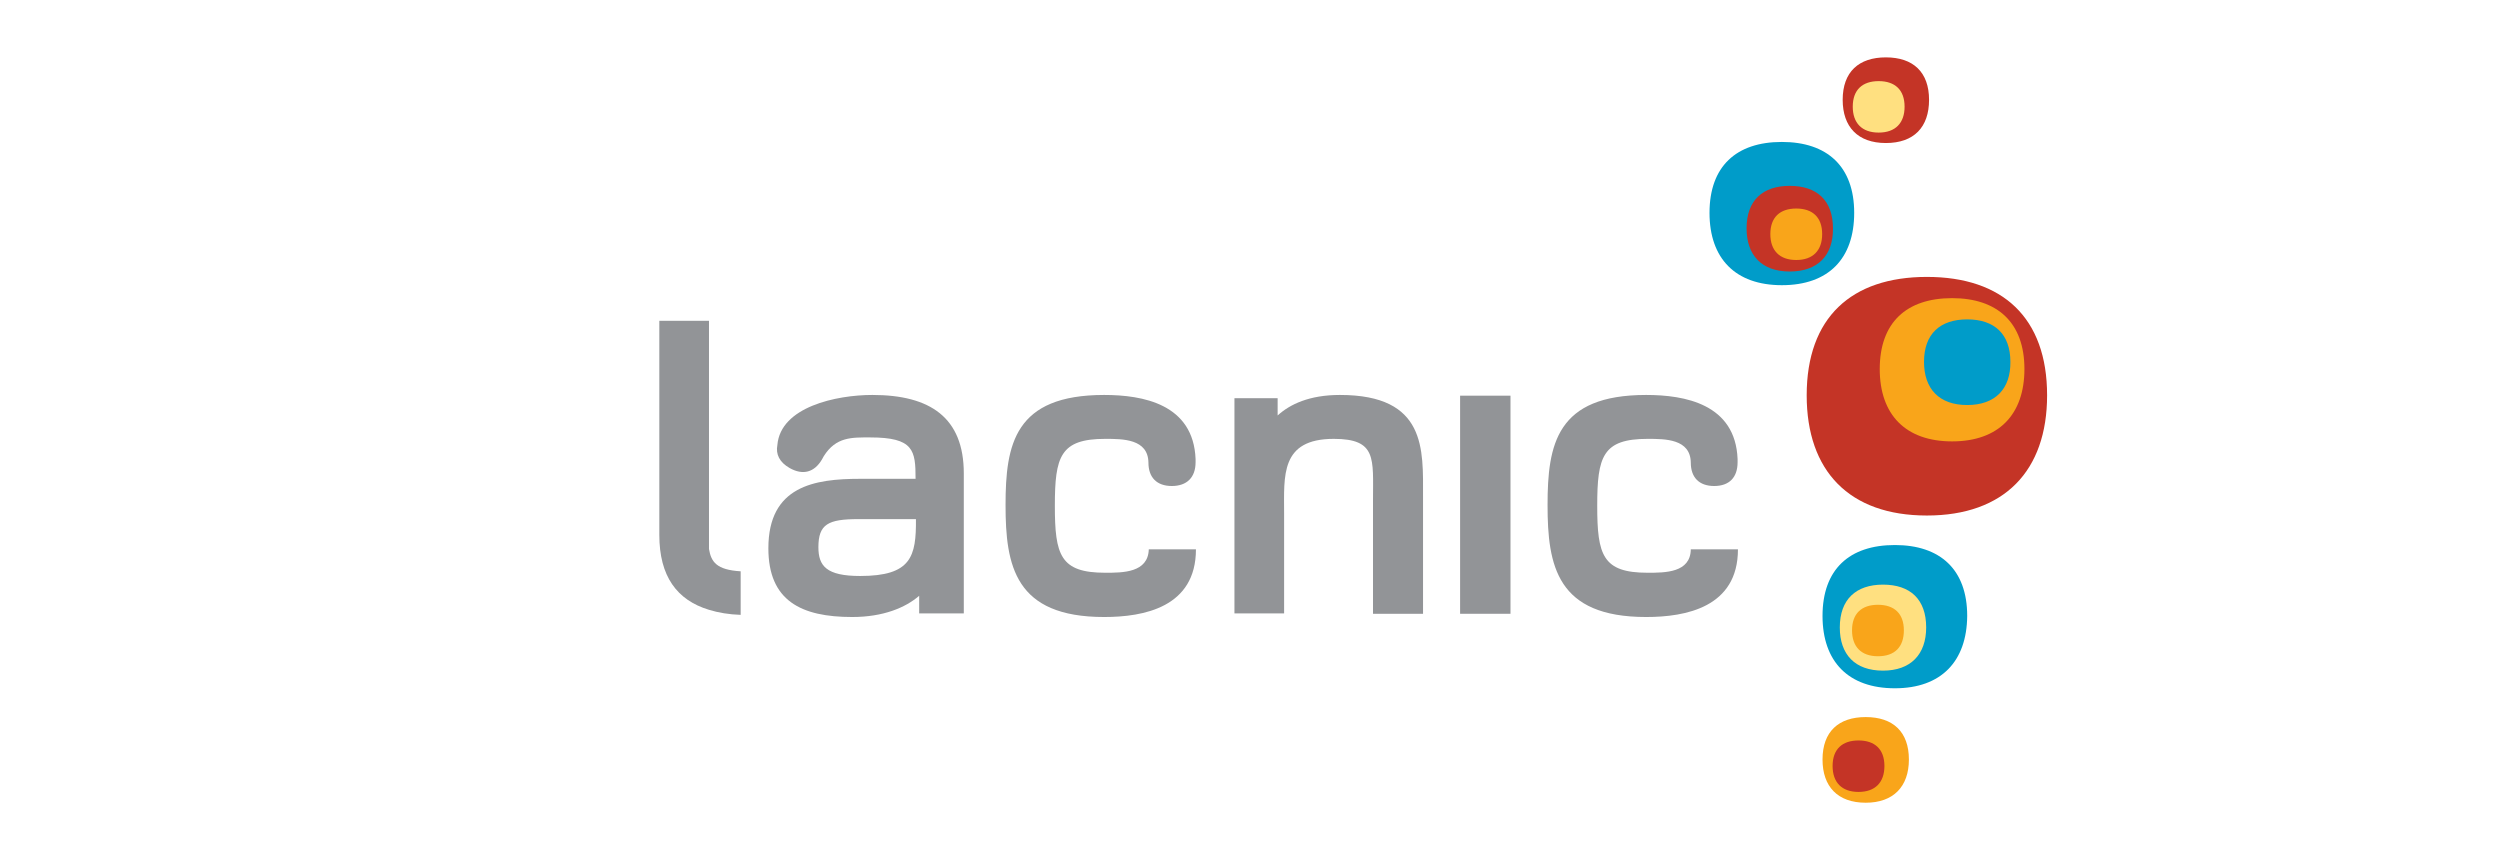 <svg width="436" height="150" viewBox="0 0 436 150" fill="none" xmlns="http://www.w3.org/2000/svg">
<path d="M239.452 106.98V87.208C239.452 79.99 240.143 76.538 232.611 76.538C223.258 76.538 223.949 83.003 223.949 89.531V106.98H215.287V69.445H222.819V72.458C224.953 70.512 228.343 68.88 233.678 68.88C248.804 68.88 248.177 78.421 248.177 86.581V107.042H239.452V106.98Z" fill="#929497"/>
<path d="M152.144 68.88C145.867 68.88 136.138 70.952 135.574 77.605C135.26 79.237 135.95 80.618 137.708 81.622C140.03 82.94 142.039 82.375 143.357 80.116C143.482 79.927 143.545 79.739 143.67 79.551C145.805 76.161 148.566 76.287 151.767 76.287C159.362 76.287 159.676 78.546 159.676 83.505H150.01C142.039 83.505 134.004 84.76 134.004 95.619C134.004 104.783 139.716 107.607 148.629 107.607C154.027 107.607 157.918 105.975 160.304 103.904V106.98H168.087V82.564C168.087 72.835 162.249 68.88 152.144 68.88ZM150.01 100.452C144.11 100.452 142.729 98.695 142.729 95.431C142.729 91.414 144.424 90.535 149.696 90.535H159.739C159.801 97.063 158.923 100.452 150.01 100.452Z" fill="#929497"/>
<path d="M287.343 99.887C279.497 99.887 278.556 96.811 278.556 88.213C278.556 79.614 279.497 76.538 287.343 76.538C290.419 76.538 294.812 76.538 294.875 80.68C294.875 83.254 296.319 84.76 298.955 84.76C301.591 84.76 303.035 83.254 303.035 80.618C303.035 80.429 303.035 80.241 303.035 80.053C302.658 70.45 293.808 68.88 287.092 68.88C271.463 68.88 269.894 77.479 269.894 88.087C269.894 98.695 271.526 107.607 287.092 107.607C293.996 107.607 303.098 105.913 303.098 95.807H294.875C294.812 99.887 290.419 99.887 287.343 99.887Z" fill="#929497"/>
<path d="M263.429 69.006H254.642V107.043H263.429V69.006Z" fill="#929497"/>
<path d="M192.755 99.887C184.909 99.887 183.967 96.811 183.967 88.213C183.967 79.614 184.909 76.538 192.755 76.538C195.83 76.538 200.224 76.538 200.287 80.68C200.287 83.254 201.73 84.76 204.366 84.76C207.003 84.76 208.509 83.254 208.509 80.618C208.509 80.429 208.509 80.241 208.509 80.053C208.132 70.45 199.282 68.88 192.566 68.88C176.937 68.88 175.368 77.479 175.368 88.087C175.368 98.695 177 107.607 192.566 107.607C199.471 107.607 208.572 105.913 208.572 95.807H200.349C200.224 99.887 195.83 99.887 192.755 99.887Z" fill="#929497"/>
<path d="M123.648 95.745V55.951H114.986V93.297C114.986 100.515 118.062 104.658 123.648 106.352C125.28 106.855 127.163 107.168 129.172 107.231V99.636C124.966 99.385 124.025 98.004 123.648 95.745Z" fill="#929497"/>
<path d="M336.05 89.907C322.492 89.907 315.086 82.124 315.086 68.943C315.086 55.386 322.869 48.293 336.05 48.293C349.231 48.293 357.014 55.386 357.014 68.943C357.014 82.124 349.545 89.907 336.05 89.907Z" fill="#C43426"/>
<path d="M340.444 76.978C332.347 76.978 327.828 72.333 327.828 64.362C327.828 56.265 332.472 51.997 340.444 51.997C348.352 51.997 353.06 56.265 353.06 64.362C353.06 72.27 348.603 76.978 340.444 76.978Z" fill="#F9A51A"/>
<path d="M343.08 70.638C338.184 70.638 335.548 67.814 335.548 63.106C335.548 58.21 338.372 55.7 343.08 55.7C347.85 55.7 350.612 58.273 350.612 63.106C350.675 67.814 347.976 70.638 343.08 70.638Z" fill="#009CC9"/>
<path d="M330.464 120.036C322.367 120.036 317.848 115.391 317.848 107.419C317.848 99.323 322.493 95.054 330.464 95.054C338.373 95.054 343.08 99.323 343.08 107.419C343.018 115.328 338.561 120.036 330.464 120.036Z" fill="#009CC9"/>
<path d="M328.393 116.96C323.497 116.96 320.861 114.135 320.861 109.428C320.861 104.532 323.685 101.959 328.393 101.959C333.163 101.959 335.925 104.532 335.925 109.428C335.925 114.135 333.226 116.96 328.393 116.96Z" fill="#FFE080"/>
<path d="M327.514 114.449C324.564 114.449 322.995 112.755 322.995 109.93C322.995 106.98 324.69 105.474 327.514 105.474C330.339 105.474 332.034 106.98 332.034 109.93C332.034 112.817 330.464 114.449 327.514 114.449Z" fill="#F9A51A"/>
<path d="M310.755 49.737C302.658 49.737 298.139 45.092 298.139 37.121C298.139 29.024 302.784 24.756 310.755 24.756C318.664 24.756 323.371 29.024 323.371 37.121C323.371 45.092 318.915 49.737 310.755 49.737Z" fill="#009CC9"/>
<path d="M312.136 47.352C307.241 47.352 304.604 44.527 304.604 39.82C304.604 34.924 307.429 32.413 312.136 32.413C316.907 32.413 319.668 34.987 319.668 39.82C319.731 44.527 317.032 47.352 312.136 47.352Z" fill="#C43426"/>
<path d="M313.266 45.343C310.316 45.343 308.747 43.648 308.747 40.824C308.747 37.874 310.442 36.367 313.266 36.367C316.091 36.367 317.785 37.874 317.785 40.824C317.785 43.648 316.216 45.343 313.266 45.343Z" fill="#F9A51A"/>
<path d="M328.895 24.944C323.999 24.944 321.363 22.12 321.363 17.412C321.363 12.516 324.187 10.006 328.895 10.006C333.665 10.006 336.427 12.579 336.427 17.412C336.427 22.182 333.791 24.944 328.895 24.944Z" fill="#C43426"/>
<path d="M327.64 23.124C324.69 23.124 323.121 21.429 323.121 18.605C323.121 15.655 324.815 14.148 327.64 14.148C330.464 14.148 332.159 15.655 332.159 18.605C332.159 21.429 330.59 23.124 327.64 23.124Z" fill="#FFE080"/>
<path d="M325.38 139.995C320.484 139.995 317.848 137.171 317.848 132.463C317.848 127.567 320.673 125.057 325.38 125.057C330.15 125.057 332.912 127.63 332.912 132.463C332.912 137.171 330.213 139.995 325.38 139.995Z" fill="#F9A51A"/>
<path d="M324.125 138.112C321.175 138.112 319.605 136.417 319.605 133.593C319.605 130.643 321.3 129.136 324.125 129.136C326.949 129.136 328.644 130.643 328.644 133.593C328.644 136.48 327.012 138.112 324.125 138.112Z" fill="#C43426"/>
</svg>
